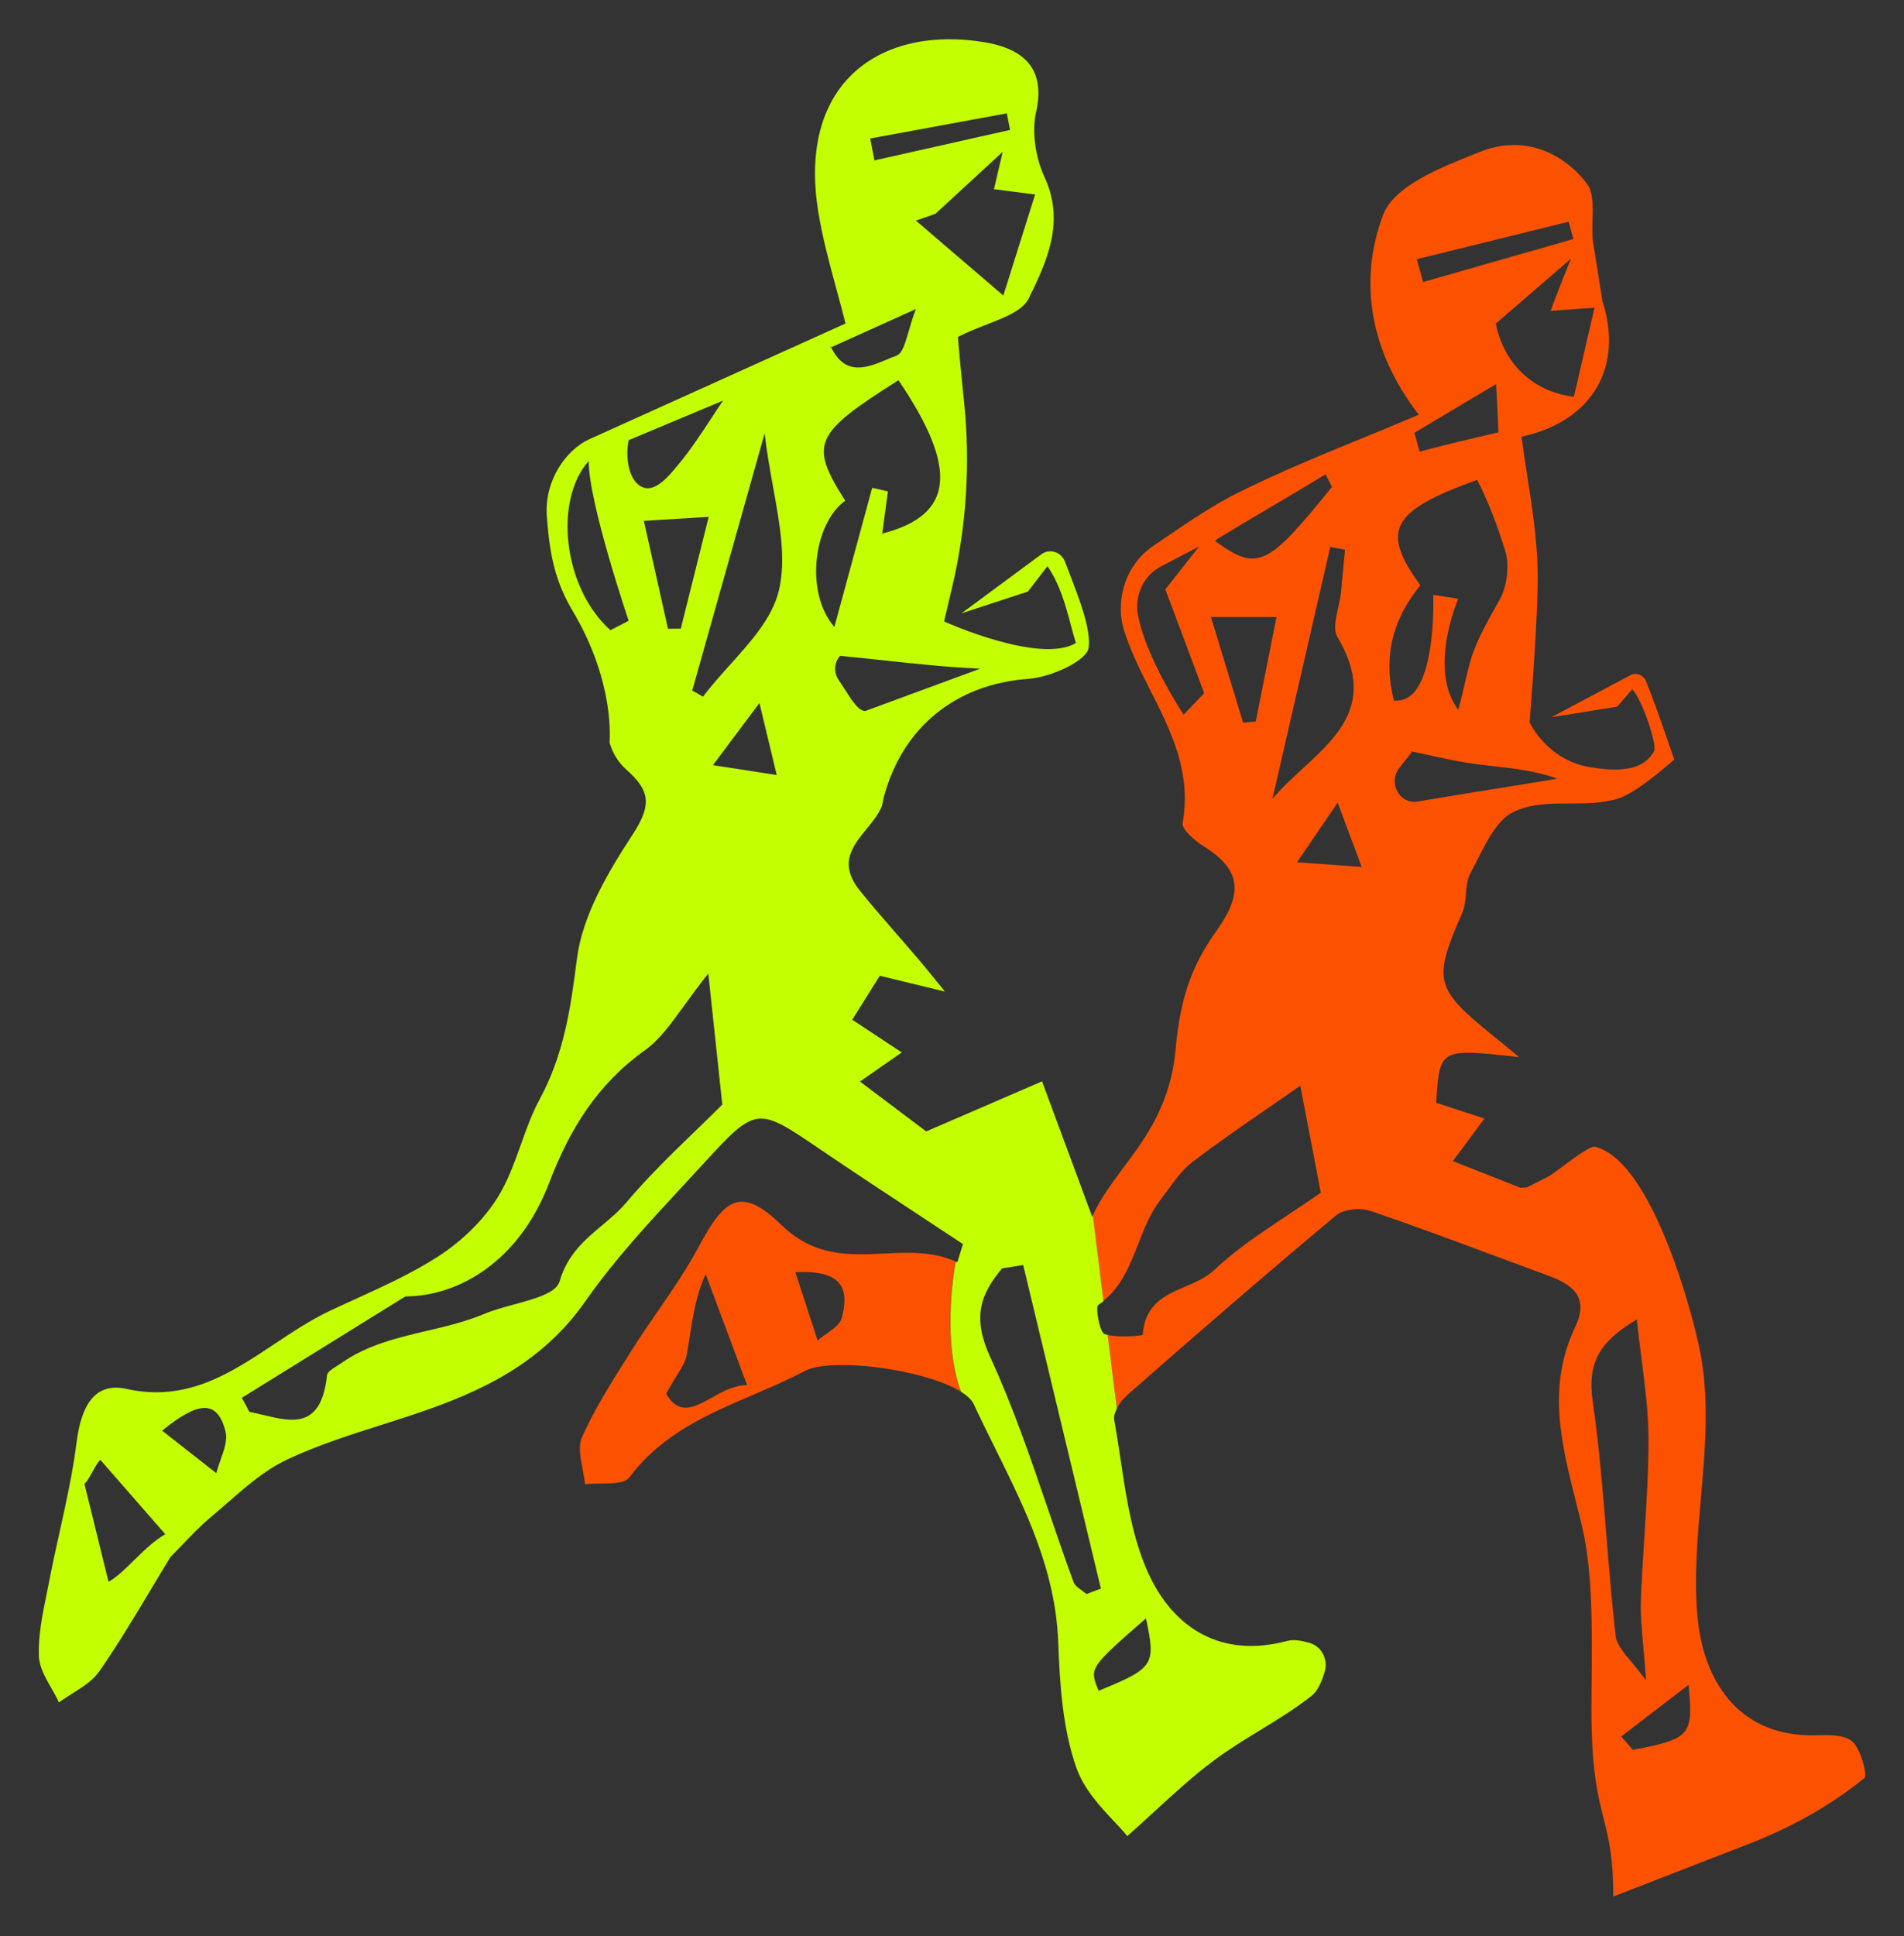 <?xml version="1.0" encoding="UTF-8"?> <svg xmlns="http://www.w3.org/2000/svg" width="2062" height="2096" viewBox="0 0 2062 2096" fill="none"><rect x="0" y="0" width="2062" height="2096" fill="#333333" stroke="none"/><path fill-rule="evenodd" clip-rule="evenodd" d="M1040.57 1506.54C1001.98 1482.47 900.437 1468.76 871.143 1484.33C852.912 1494.02 833.869 1502.18 814.821 1510.33C765.946 1531.27 717.038 1552.21 681.732 1599.17C676.725 1605.83 663.745 1605.92 650.766 1606.01C644.764 1606.05 638.762 1606.09 633.549 1606.78C633.072 1601.44 631.986 1595.81 630.9 1590.17C628.514 1577.79 626.127 1565.4 630.205 1556.13C643.159 1526.68 660.491 1499.21 677.713 1471.93C679.886 1468.48 682.057 1465.04 684.217 1461.6C693.253 1447.21 702.907 1433.19 712.555 1419.19C728.39 1396.2 744.211 1373.23 757.273 1348.63C785.264 1295.92 803.598 1284.66 846.25 1326.12C881.774 1360.66 919.867 1358.83 957.55 1357.02C983.807 1355.77 1009.86 1354.52 1034.72 1365.58C1028.64 1398.7 1023.57 1461.88 1040.57 1506.54ZM1209.2 1525.05C1212.22 1519.28 1217.03 1513.46 1221.3 1509.72C1295.87 1444.38 1370.68 1379.32 1446.74 1315.91C1455.43 1308.66 1473.58 1307.24 1484.86 1311.08C1529.57 1326.32 1573.88 1342.8 1618.2 1359.28C1637.17 1366.34 1656.14 1373.39 1675.14 1380.35C1701.19 1389.89 1722.11 1402.47 1705.88 1436.64C1675.27 1501.09 1690.8 1562.63 1706.67 1625.5C1708.95 1634.53 1711.23 1643.58 1713.39 1652.68C1724.84 1700.98 1724.23 1763.78 1723.7 1818.07C1723.59 1829.05 1723.49 1839.67 1723.49 1849.76C1723.49 1916.23 1730.31 1943.3 1736.63 1968.39C1742.09 1990.06 1747.18 2010.25 1747.18 2053.07L1894.82 1995.76C1935.32 1980.06 1974 1959.35 2008.96 1932.8C2012.35 1930.23 2015.71 1927.61 2019.03 1924.94C2022.78 1921.93 2014.73 1891.33 2005.04 1884.39C1996.1 1878 1982.47 1878.25 1969.38 1878.49C1965.7 1878.56 1962.06 1878.63 1958.57 1878.55C1881.29 1876.72 1844.31 1818.43 1838.25 1749.25C1834.59 1707.47 1838.3 1664.91 1842 1622.38C1846.92 1566.02 1851.83 1509.72 1839.58 1455.35C1826.2 1395.91 1783.96 1255.01 1727.1 1241.33C1722.51 1240.22 1703.21 1254.6 1690.01 1264.43C1684.35 1268.65 1679.81 1272.04 1678.04 1273C1675.1 1274.59 1672.15 1276.11 1669.25 1277.56C1667.03 1278.68 1664.84 1279.75 1662.69 1280.81C1659.5 1282.38 1656.4 1283.91 1653.46 1285.42L1646.55 1285.79C1644.73 1285.07 1642.9 1284.35 1641.08 1283.63C1625.93 1277.66 1610.67 1271.64 1593.9 1265.03L1587.77 1262.61C1584.41 1261.29 1581 1259.95 1577.51 1258.57L1573.44 1256.96C1577.01 1252.14 1580.35 1247.64 1583.59 1243.26C1583.99 1242.73 1584.39 1242.19 1584.79 1241.66C1585.76 1240.34 1586.73 1239.03 1587.7 1237.73C1587.84 1237.54 1587.97 1237.35 1588.11 1237.17C1588.37 1236.82 1588.62 1236.48 1588.87 1236.14L1594.61 1228.4C1598.69 1222.9 1602.92 1217.2 1607.6 1210.88C1604.07 1209.72 1600.7 1208.62 1597.44 1207.56C1586.16 1203.87 1576.36 1200.68 1567.09 1197.65C1565.1 1197 1563.12 1196.35 1561.17 1195.72C1560.35 1195.45 1559.53 1195.18 1558.71 1194.91C1557.58 1194.54 1556.46 1194.18 1555.34 1193.81C1558.01 1151.32 1558.77 1139.37 1591.01 1139.63C1603.6 1139.73 1621 1141.7 1645.2 1144.44L1645.32 1144.45C1642.28 1141.96 1639.24 1139.46 1636.2 1136.96C1629.59 1131.53 1622.99 1126.1 1616.34 1120.72C1553.57 1070.02 1551.73 1060.79 1583.6 988.257C1586.3 982.109 1586.92 974.873 1587.53 967.681C1588.2 959.803 1588.87 951.976 1592.27 945.683C1594.76 941.076 1597.22 936.183 1599.73 931.208C1610.41 910.021 1621.83 887.353 1638.86 879.058C1657.72 869.869 1678.72 869.836 1699.96 869.802C1718.11 869.773 1736.43 869.744 1753.74 864.009C1774.58 857.101 1813.15 822.169 1813.15 822.169C1813.15 822.169 1794.85 767.745 1782.67 737.582C1779.85 730.611 1771.99 727.587 1765.55 731.016L1680.11 776.463L1751.43 764.93L1767.67 746.195C1778.19 756.704 1795.15 806.774 1791.29 813.397C1782 829.359 1764 837.578 1721.75 830.48C1674.71 822.577 1656.48 781.743 1656.48 781.743C1656.48 781.743 1666.38 663.237 1665.22 616.028C1664.39 582.601 1659.24 549.292 1654.11 516.114C1651.87 501.625 1649.63 487.162 1647.76 472.724C1724.78 456.225 1758.46 396.779 1735.44 326.134L1725.23 262.209C1724.24 254.622 1724.46 246.199 1724.68 237.865C1725.08 222.726 1725.48 207.882 1718.59 198.886C1690 161.536 1646.32 147.097 1603.82 164.032C1601.92 164.789 1599.98 165.556 1598.02 166.335C1559.55 181.594 1509.79 201.327 1497.94 232.503C1471.21 302.827 1482.82 379.669 1536.55 448.936C1516.26 457.554 1496.21 465.784 1476.41 473.913C1430.68 492.689 1386.25 510.926 1343.18 532.164C1314.46 546.328 1287.61 564.646 1260.75 582.964C1256.75 585.696 1252.74 588.428 1248.73 591.146C1233.02 601.792 1221.62 618.129 1216.62 637.003C1212.64 652.006 1212.73 667.956 1217.39 682.739C1224.47 705.14 1235.2 726.375 1245.96 747.652C1268.21 791.683 1290.56 835.894 1280.77 890.986C1279.54 897.908 1294.51 910.534 1304.19 916.588C1345.46 942.393 1345.41 968.35 1317.44 1007.64C1292.16 1043.15 1278.32 1077.69 1273.28 1134.76C1267.94 1195.28 1241.43 1230.84 1216.74 1263.96C1204.09 1280.94 1191.91 1297.27 1183.31 1315.99L1194.76 1408.45C1214.8 1392.33 1223.82 1369.29 1232.8 1346.34C1239.38 1329.53 1245.94 1312.77 1256.8 1298.82C1259.56 1295.28 1262.24 1291.6 1264.94 1287.92C1272.99 1276.9 1281.1 1265.79 1291.39 1257.92C1316.99 1238.33 1343.51 1220.06 1371.93 1200.48C1383.66 1192.39 1395.73 1184.07 1408.18 1175.35C1412.41 1197.39 1417.4 1223.4 1422.57 1250.35L1430.39 1291.13C1418.67 1299.43 1406.68 1307.38 1394.69 1315.33C1366.73 1333.86 1338.84 1352.35 1314.65 1375.15C1306.25 1383.08 1295.11 1387.86 1283.91 1392.66C1262.02 1402.05 1239.92 1411.54 1237.61 1444.78C1237.53 1446.03 1213.31 1448.32 1199.29 1445.03L1209.2 1525.05ZM1755.78 1879.84L1768.41 1894.34C1830.92 1882.2 1833.91 1878.95 1828.68 1823.89C1810.62 1837.74 1793.71 1850.73 1777.14 1863.44L1755.78 1879.84ZM1772.67 1428.33C1733.13 1451.93 1718.62 1474.09 1724.9 1517.32C1731.92 1565.69 1735.87 1614.53 1739.81 1663.39C1742.7 1699.19 1745.59 1734.99 1749.7 1770.62C1750.79 1780.13 1758.13 1788.85 1767.27 1799.71C1772.1 1805.46 1777.43 1811.8 1782.62 1819.18C1781.54 1803.75 1780.42 1791.11 1779.46 1780.27C1777.73 1760.81 1776.52 1747.15 1777.01 1733.55C1777.84 1710.37 1779.32 1687.2 1780.8 1664.03C1783.06 1628.68 1785.32 1593.34 1785.28 1557.99C1785.25 1529.86 1781.67 1501.74 1777.84 1471.7C1776.06 1457.72 1774.23 1443.33 1772.67 1428.33ZM1522.15 822.802C1519.87 825.62 1517.5 828.539 1514.98 831.919C1503.03 847.945 1516.08 871.002 1535.25 867.724C1565.92 862.476 1593.39 858.083 1619.35 853.932C1642.54 850.222 1664.53 846.706 1686.51 842.945C1664.35 834.749 1640.67 832.055 1617.29 829.396C1610.91 828.67 1604.55 827.947 1598.26 827.115C1581.19 824.86 1564.86 821.281 1548.53 817.701C1541.3 816.117 1534.08 814.534 1526.79 813.065C1526.79 813.065 1528.77 813.961 1529.01 814.061C1526.76 817.129 1524.5 819.913 1522.15 822.802ZM1419.98 910.977C1415.01 918.266 1410.06 925.523 1404.67 933.419C1427.83 935.097 1444.55 936.307 1474.68 938.492C1464.37 910.882 1458.18 894.313 1448.68 868.908C1437.42 885.418 1428.67 898.247 1419.98 910.977ZM1382.43 667.946H1311.42L1319.42 694.2C1329.05 725.789 1337.69 754.171 1346.34 782.552C1348.74 782.257 1351.13 781.963 1353.52 781.669C1355.68 781.403 1357.84 781.138 1359.99 780.872C1365.1 755.191 1370.2 729.509 1375.65 702.039L1382.43 667.946ZM1376.9 548.513C1357.47 559.968 1338.05 571.423 1318.16 583.659C1318.16 583.659 1315.71 585.373 1315.84 585.605C1361.86 618.879 1372.28 614.045 1442.49 527.111C1440.17 522.55 1437.85 517.991 1435.53 513.432C1415.67 525.644 1396.28 537.079 1376.9 548.513ZM1410.89 831.931C1450.48 795.489 1489.79 759.3 1448.36 689.442C1443.9 681.92 1446.58 669.776 1449.27 657.6C1450.54 651.852 1451.82 646.097 1452.34 640.818C1453.39 630.25 1454.36 619.674 1455.34 609.097C1455.77 604.445 1456.2 599.792 1456.63 595.141L1452.17 594.259C1448.35 593.504 1444.52 592.749 1440.7 591.992C1420.99 677.753 1400.12 768.594 1377.96 864.986C1387.6 853.372 1399.26 842.64 1410.89 831.931ZM1630.16 596.458C1621.61 569.169 1612.55 544.571 1599.77 519.474C1505.59 553.355 1495.33 574.434 1538.2 633.656C1507.65 670.945 1497.74 711.677 1509.55 758.261C1509.48 758.254 1509.41 758.249 1509.33 758.243C1509.14 758.227 1508.94 758.212 1508.74 758.186H1508.74L1509.81 759.319C1509.76 759.126 1509.72 758.934 1509.67 758.741L1509.74 758.781C1509.79 758.815 1509.85 758.849 1509.9 758.882C1509.87 758.746 1509.84 758.61 1509.81 758.475C1509.79 758.417 1509.78 758.358 1509.76 758.3C1556.85 763.552 1552.19 643.984 1552.19 643.984L1579.22 648.185C1579.22 648.185 1545.92 724.431 1579.32 768.493C1582.64 755.87 1584.92 746.072 1586.85 737.789C1593.66 708.58 1596.07 698.214 1624 649.318C1632.12 635.086 1635.02 611.987 1630.16 596.458ZM1622.83 468.006C1622.83 468.006 1621.56 436.646 1620.16 415.85C1596.02 430.23 1576.02 442.15 1557.33 453.287L1531.72 468.549C1532.86 472.579 1533.99 476.608 1535.13 480.637C1535.91 483.407 1536.69 486.177 1537.47 488.947C1566.14 480.995 1622.83 468.006 1622.83 468.006ZM1576.11 270.317L1534.4 280.615L1541.18 305.336C1573.52 296.082 1605.86 286.829 1638.2 277.577C1660.13 271.303 1682.06 265.03 1703.98 258.756C1702.51 253.399 1701.03 248.041 1699.55 242.682L1698.81 240.02C1657.91 250.119 1617.01 260.218 1576.11 270.317ZM1704.53 429.497L1726.81 333.107C1712.7 334.141 1698.59 335.156 1679.36 336.538C1685.04 320.074 1701.33 280.036 1701.33 280.036L1619.92 350.328C1627.03 387.26 1654.32 423.336 1704.53 429.497ZM895.117 1443.83C902.543 1438.58 909.969 1433.34 911.67 1426.53C918.209 1400.35 917.728 1373.99 861.339 1377.35C867.728 1396.87 873.278 1413.81 878.571 1429.98L885.504 1451.15C888.347 1448.61 891.732 1446.22 895.117 1443.83ZM732.497 1489.98C729.27 1495.2 725.516 1501.28 721.425 1508.77C735.318 1532.82 751.839 1523.61 770.791 1513.05C782.623 1506.46 795.402 1499.34 809.08 1499.45C792.857 1456 779.14 1419.27 765.499 1382.75L764.221 1379.32C754.267 1400.38 750.604 1423.68 746.908 1447.19C745.883 1453.71 744.856 1460.25 743.691 1466.75C742.404 1473.94 738.304 1480.58 732.497 1489.98ZM1232.4 665.859C1241.03 712.521 1281.86 773.668 1281.86 773.668L1304.14 750.408C1304.14 750.408 1276.16 675.704 1262.04 637.995C1267.21 631.381 1272.88 624.21 1278.81 616.723C1285.22 608.634 1291.91 600.177 1298.57 591.656L1257.05 613.329C1238.46 623.029 1228.46 644.515 1232.4 665.859Z" fill="#FC5200"></path><path fill-rule="evenodd" clip-rule="evenodd" d="M1183.57 1316.14C1183.36 1316.6 1183.15 1317.07 1182.94 1317.53C1164.74 1268.41 1145.26 1215.82 1128.52 1170.62C1084.66 1189.57 1050.92 1204.15 1020.05 1217.49L1019.88 1217.56L1014.02 1220.09C1010.34 1221.68 1006.69 1223.26 1003.06 1224.83C998.083 1221.08 993.145 1217.36 988.207 1213.65L931.331 1170.83L959.034 1151.54C961.284 1149.98 963.54 1148.4 965.842 1146.8C969.281 1144.41 972.823 1141.94 976.608 1139.31C969.451 1134.58 962.942 1130.29 956.714 1126.18L949.016 1121.1L948.955 1121.06C948.166 1120.54 947.38 1120.02 946.594 1119.5C945.909 1119.05 945.224 1118.6 944.539 1118.15L935.808 1112.38C935.094 1111.91 934.377 1111.44 933.659 1110.97C933.266 1110.71 932.874 1110.45 932.48 1110.19L922.948 1103.9L925.52 1099.8C927.334 1096.91 929.089 1094.12 930.794 1091.4C932.819 1088.17 934.772 1085.06 936.666 1082.05L938.946 1078.42C938.983 1078.36 939.02 1078.3 939.056 1078.24L939.121 1078.14L941.797 1073.87C942.086 1073.41 942.374 1072.96 942.662 1072.5C943.228 1071.6 943.791 1070.7 944.348 1069.81L946.692 1066.08L947.541 1064.73C948.12 1063.8 948.695 1062.89 949.267 1061.98L952.816 1056.33C959.756 1058.01 966.337 1059.6 973.156 1061.26C985.004 1064.13 997.57 1067.17 1013.99 1071.15L1015.24 1071.45C1017.86 1072.09 1020.58 1072.75 1023.42 1073.44C1017.47 1066.19 1012.85 1060.51 1009.04 1055.85C1002.57 1047.9 998.471 1042.87 994.266 1037.95C987.145 1029.61 979.947 1021.33 972.749 1013.06C958.788 997.01 944.828 980.964 931.433 964.416C907.7 935.095 923.056 916.295 938.416 897.488C944.624 889.888 950.833 882.286 954.462 873.989C955.366 871.919 955.784 869.623 956.202 867.319C956.451 865.948 956.701 864.574 957.054 863.245C977.663 785.632 1037.09 740.296 1113.7 734.905C1137.3 733.247 1177.16 715.648 1178.99 701.123C1181.5 681.205 1169.32 649.593 1158.56 621.681C1156.78 617.063 1155.04 612.546 1153.41 608.2C1149.36 597.393 1136.69 593.442 1127.63 600.138L1041.25 663.984L1113.16 640.428L1134.37 612.944C1147.92 632.364 1154.32 656.393 1159.91 677.42C1161.67 684.013 1163.34 690.311 1165.14 696.08C1126.23 719.646 1022.39 672.757 1022.39 672.757L1031.11 635.845C1046.65 570.088 1051.04 501.979 1044.03 434.639C1040.37 399.572 1037.47 367.562 1037.47 364.695C1047.77 359.413 1058.54 355.216 1068.71 351.256C1089.48 343.165 1107.74 336.056 1114.28 322.672C1133.22 283.957 1153.96 240.63 1131.14 191.613C1121.6 171.095 1117.1 142.871 1122.08 121.1C1134.21 68.091 1100.16 51.428 1066.54 45.79C955.23 27.118 863.037 87.842 886.266 229.86C890.864 257.981 898.367 285.582 905.871 313.184C909.222 325.511 912.573 337.838 915.665 350.211L638.071 475.541C612.96 487.062 589.298 520.202 592.21 559.29C595.45 602.764 601.842 630.547 620.407 661.765C666.837 739.836 660.093 803.769 660.093 803.769C663.278 815.167 669.583 825.344 678.217 833.046C702.709 854.892 707.041 869.953 685.401 903.02C658.606 943.965 630.687 990.918 624.748 1038.21C617.981 1092.09 610.486 1141.88 584.621 1189.64C576.221 1205.15 570.148 1222.11 564.086 1239.04C557.087 1258.59 550.102 1278.1 539.566 1295.29C523.569 1321.4 499.03 1344.52 473.528 1360.82C445.772 1378.57 415.636 1392.29 385.544 1406C376.022 1410.34 366.503 1414.67 357.067 1419.13C336.378 1428.91 316.905 1441.86 297.429 1454.82C249.922 1486.42 202.394 1518.04 137.136 1503.59C100.587 1495.48 87.514 1524.92 82.843 1561.97C78.76 1594.36 71.673 1626.33 64.583 1658.31C60.654 1676.04 56.724 1693.76 53.303 1711.57C52.378 1716.39 51.395 1721.22 50.41 1726.07C45.904 1748.22 41.352 1770.61 42.077 1792.66C42.462 1804.41 49.017 1815.94 55.571 1827.46C58.511 1832.63 61.452 1837.8 63.835 1842.99C68.485 1839.53 73.521 1836.35 78.556 1833.18C89.597 1826.22 100.637 1819.26 107.618 1809.21C127.428 1780.7 145.368 1750.76 163.308 1720.82C170.343 1709.08 177.378 1697.35 184.525 1685.69C188.639 1681.53 192.686 1677.29 196.73 1673.06C206.932 1662.38 217.116 1651.71 228.306 1642.37C234.238 1637.42 240.12 1632.28 246.017 1627.13C266.363 1609.36 286.885 1591.44 310.224 1580.39C343.261 1564.74 378.267 1553.6 413.244 1542.47C425.695 1538.5 438.143 1534.54 450.497 1530.38C521.77 1506.36 587.046 1475.78 634.085 1408.48C665.14 1364.06 702.219 1324.07 739.143 1284.26C746.648 1276.17 754.146 1268.08 761.586 1259.97C819.078 1197.26 820.044 1197.91 887.617 1243.81L889.14 1244.84C924.38 1268.77 959.946 1292.17 995.513 1315.57C1011.31 1325.96 1027.11 1336.36 1042.88 1346.8C1042.09 1349.34 1041.3 1351.89 1040.5 1354.43C1039.25 1358.47 1037.99 1362.5 1036.74 1366.53C1036.15 1366.26 1035.57 1365.99 1034.98 1365.73C1028.91 1398.85 1023.84 1462.03 1040.83 1506.69C1047.55 1510.87 1052.36 1515.38 1054.55 1520.09C1061.99 1536.1 1069.84 1551.94 1077.7 1567.79C1110.39 1633.72 1143.14 1699.76 1146.04 1777.95C1147.73 1823.63 1150.87 1871.5 1165.65 1913.66C1173.87 1937.09 1192.27 1956.62 1206.81 1972.04C1212.28 1977.85 1217.2 1983.07 1220.83 1987.7C1230.49 1979.16 1239.95 1970.47 1249.35 1961.83C1270.6 1942.31 1291.6 1923.03 1314.2 1906.09C1330.2 1894.1 1347.28 1883.66 1364.35 1873.23C1383.55 1861.5 1402.75 1849.77 1420.38 1835.84C1427.31 1830.37 1431.19 1820.66 1434.51 1810.16C1438.74 1796.77 1431.37 1782.37 1418.39 1778.59C1409.73 1776.07 1401.29 1774.43 1393.74 1776.45C1323.31 1795.3 1271.2 1763.36 1243.63 1703.16C1226.41 1665.57 1219.92 1622.46 1213.48 1579.62C1211.32 1565.27 1209.17 1550.95 1206.62 1536.88C1206.02 1533.57 1207.26 1529.4 1209.46 1525.2L1199.55 1445.18C1198.38 1444.9 1197.27 1444.59 1196.26 1444.23C1190.82 1442.3 1186.09 1414.95 1189.37 1412.76C1191.34 1411.43 1193.23 1410.04 1195.02 1408.6L1183.57 1316.14ZM1241.04 1751.95C1251.91 1802.6 1249.92 1805.65 1189.86 1830.36C1179.53 1805.69 1179.53 1805.69 1241.04 1751.95ZM1135.14 1634.22C1144.09 1660.41 1153.05 1686.62 1162.56 1712.55C1163.92 1716.26 1167.72 1718.99 1171.52 1721.72C1173.29 1722.99 1175.05 1724.26 1176.57 1725.63C1181.8 1723.68 1187.03 1721.73 1192.26 1719.78C1164.2 1603 1136.15 1486.22 1108.09 1369.44C1103.96 1370.11 1099.83 1370.77 1095.7 1371.44C1092.2 1372 1088.7 1372.56 1085.2 1373.12C1061.2 1401.64 1052.94 1426.83 1072.47 1469.28C1096.94 1522.45 1116.04 1578.32 1135.14 1634.22ZM909.803 709.977L909.676 710.118C903.241 717.297 902.68 728.224 908.232 736.169C910.477 739.382 912.724 742.905 914.966 746.422C922.466 758.184 929.923 769.879 937.154 769.693L1061.58 723.859C1026.1 722.333 990.799 718.526 955.5 714.72C940.272 713.078 925.045 711.436 909.803 709.977ZM790.567 719.739C813.726 693.998 836.885 668.256 843.713 638.419C851.33 605.14 844.661 568.276 837.317 527.683C833.934 508.982 830.407 489.489 828.069 469.191C800.585 566.8 775.134 657.186 749.68 747.574C753.554 749.779 757.425 751.983 761.297 754.188C770.117 742.47 780.342 731.105 790.567 719.739ZM799.826 791.283C790.028 804.374 781.587 815.652 772.102 828.326L795.482 831.936C809.982 834.175 823.395 836.246 841.185 838.994C837.722 824.586 834.699 812.01 831.416 798.351C828.73 787.176 825.87 775.276 822.451 761.053C813.779 772.641 806.489 782.381 799.826 791.283ZM651.957 1326.56C661.208 1318.82 670.397 1311.12 678.216 1301.85C701.791 1273.88 728.103 1248.44 752.835 1224.52C762.998 1214.7 772.894 1205.13 782.224 1195.75C777.659 1153.02 773.047 1109.81 767.077 1053.89C757.392 1065.89 749.163 1077.28 741.582 1087.77C726.615 1108.49 714.173 1125.71 698.032 1137.26C647.28 1173.6 617.09 1221.88 594.786 1280.38C562.151 1365.98 496.497 1403.14 438.963 1403.48L374.938 1443.15C332.838 1469.24 297.375 1491.21 261.911 1513.18C264.64 1518.25 267.368 1523.32 270.095 1528.39C274.957 1529.34 279.914 1530.54 284.869 1531.73C316.454 1539.37 347.966 1546.98 354.15 1488.84C354.542 1485.15 359.862 1481.85 364.812 1478.77C366.393 1477.79 367.936 1476.83 369.27 1475.89C397.595 1455.92 429.838 1448.35 462.093 1440.77C483.254 1435.8 504.419 1430.83 524.487 1422.36C533.834 1418.41 545.34 1415.26 556.747 1412.14C579.789 1405.84 602.423 1399.65 606.023 1387.21C614.493 1357.94 633.351 1342.15 651.957 1326.56ZM212.879 1578.02L234.29 1594.81C235.448 1590.09 237.178 1585.2 238.909 1580.32C242.702 1569.62 246.495 1558.91 244.258 1549.84C235.384 1513.85 213.481 1517.87 175.569 1548.76C189.431 1559.64 201.506 1569.1 212.879 1578.02ZM102.918 1653.07C107.534 1671.83 112.332 1691.33 117.529 1712.44C126.821 1707.08 135.786 1698.27 145.195 1689.02C155.582 1678.82 166.509 1668.08 179.009 1660.86L108.768 1580.47C106.615 1581.66 103.349 1587.51 100.083 1593.36C96.816 1599.21 93.549 1605.06 91.395 1606.25L102.918 1653.07ZM767.504 559.55C741.665 561.139 723.616 562.25 697.273 563.87C705.4 600.184 712.386 631.409 719.176 661.756L723.394 680.612H723.429C728.042 680.601 732.654 680.59 737.268 680.582C746.711 642.782 756.154 604.983 767.504 559.55ZM783.018 433.694L680.907 476.492C676.994 493.841 680.285 521.076 696.158 527.517C709.597 532.972 723.897 515.811 733.277 504.553C733.636 504.122 733.988 503.7 734.332 503.288C747.872 487.083 759.582 469.204 770.46 452.594C774.755 446.036 778.921 439.675 783.018 433.694ZM637.578 499.089C599.83 540.912 609.343 635.844 661.047 682.217C670.625 677.461 680.802 671.958 680.802 671.958C680.802 671.958 637.292 543.838 637.578 499.089ZM637.578 499.089C637.618 499.046 637.658 499.001 637.697 498.957C637.722 498.928 637.747 498.9 637.772 498.872C637.862 498.873 637.576 498.818 637.576 498.818C637.576 498.909 637.58 498.998 637.578 499.089ZM973.015 411.609C881.07 469.716 876.329 480.437 915.336 542.094C881.339 566.236 871.073 641.311 903.605 678.677L920.744 615.656C928.859 585.815 936.708 556.955 944.557 528.095C950.158 529.365 955.759 530.636 961.36 531.907L961.618 531.965C959.619 546.635 957.62 561.309 955.397 577.633C1033.72 557.637 1037.82 507.179 973.015 411.609ZM899.973 375.634C899.922 375.532 899.872 375.429 899.822 375.324C899.819 375.325 898.449 376.737 898.449 376.737C899.012 376.484 899.576 376.229 900.138 375.975C915.507 407.93 939.573 397.892 960.477 389.173C964.03 387.691 967.491 386.247 970.803 385.054C977.042 382.807 980.09 372.33 984.091 358.577C986.224 351.245 988.628 342.981 991.931 334.536C953.851 351.726 929 362.945 905.319 373.636L900.138 375.975C900.084 375.861 900.028 375.748 899.973 375.634ZM1093.89 140.675C1092.72 134.69 1091.55 128.701 1090.38 122.715C1041.06 131.785 991.728 140.857 942.402 149.929L943.091 153.485C944.391 160.198 945.691 166.912 946.991 173.624C968.976 168.693 990.961 163.762 1012.95 158.831C1039.93 152.779 1066.91 146.727 1093.89 140.675ZM1110.58 243.666L1120.99 210.551C1103.91 208.362 1076.44 204.844 1076.44 204.844L1085.88 164.387L1013.05 231.438C1013.05 231.438 998.972 236.369 991.931 238.836C1020.74 263.514 1049.54 288.195 1086.59 319.939C1096.18 289.435 1103.6 265.857 1110.58 243.666Z" fill="#C3FF00"></path></svg> 